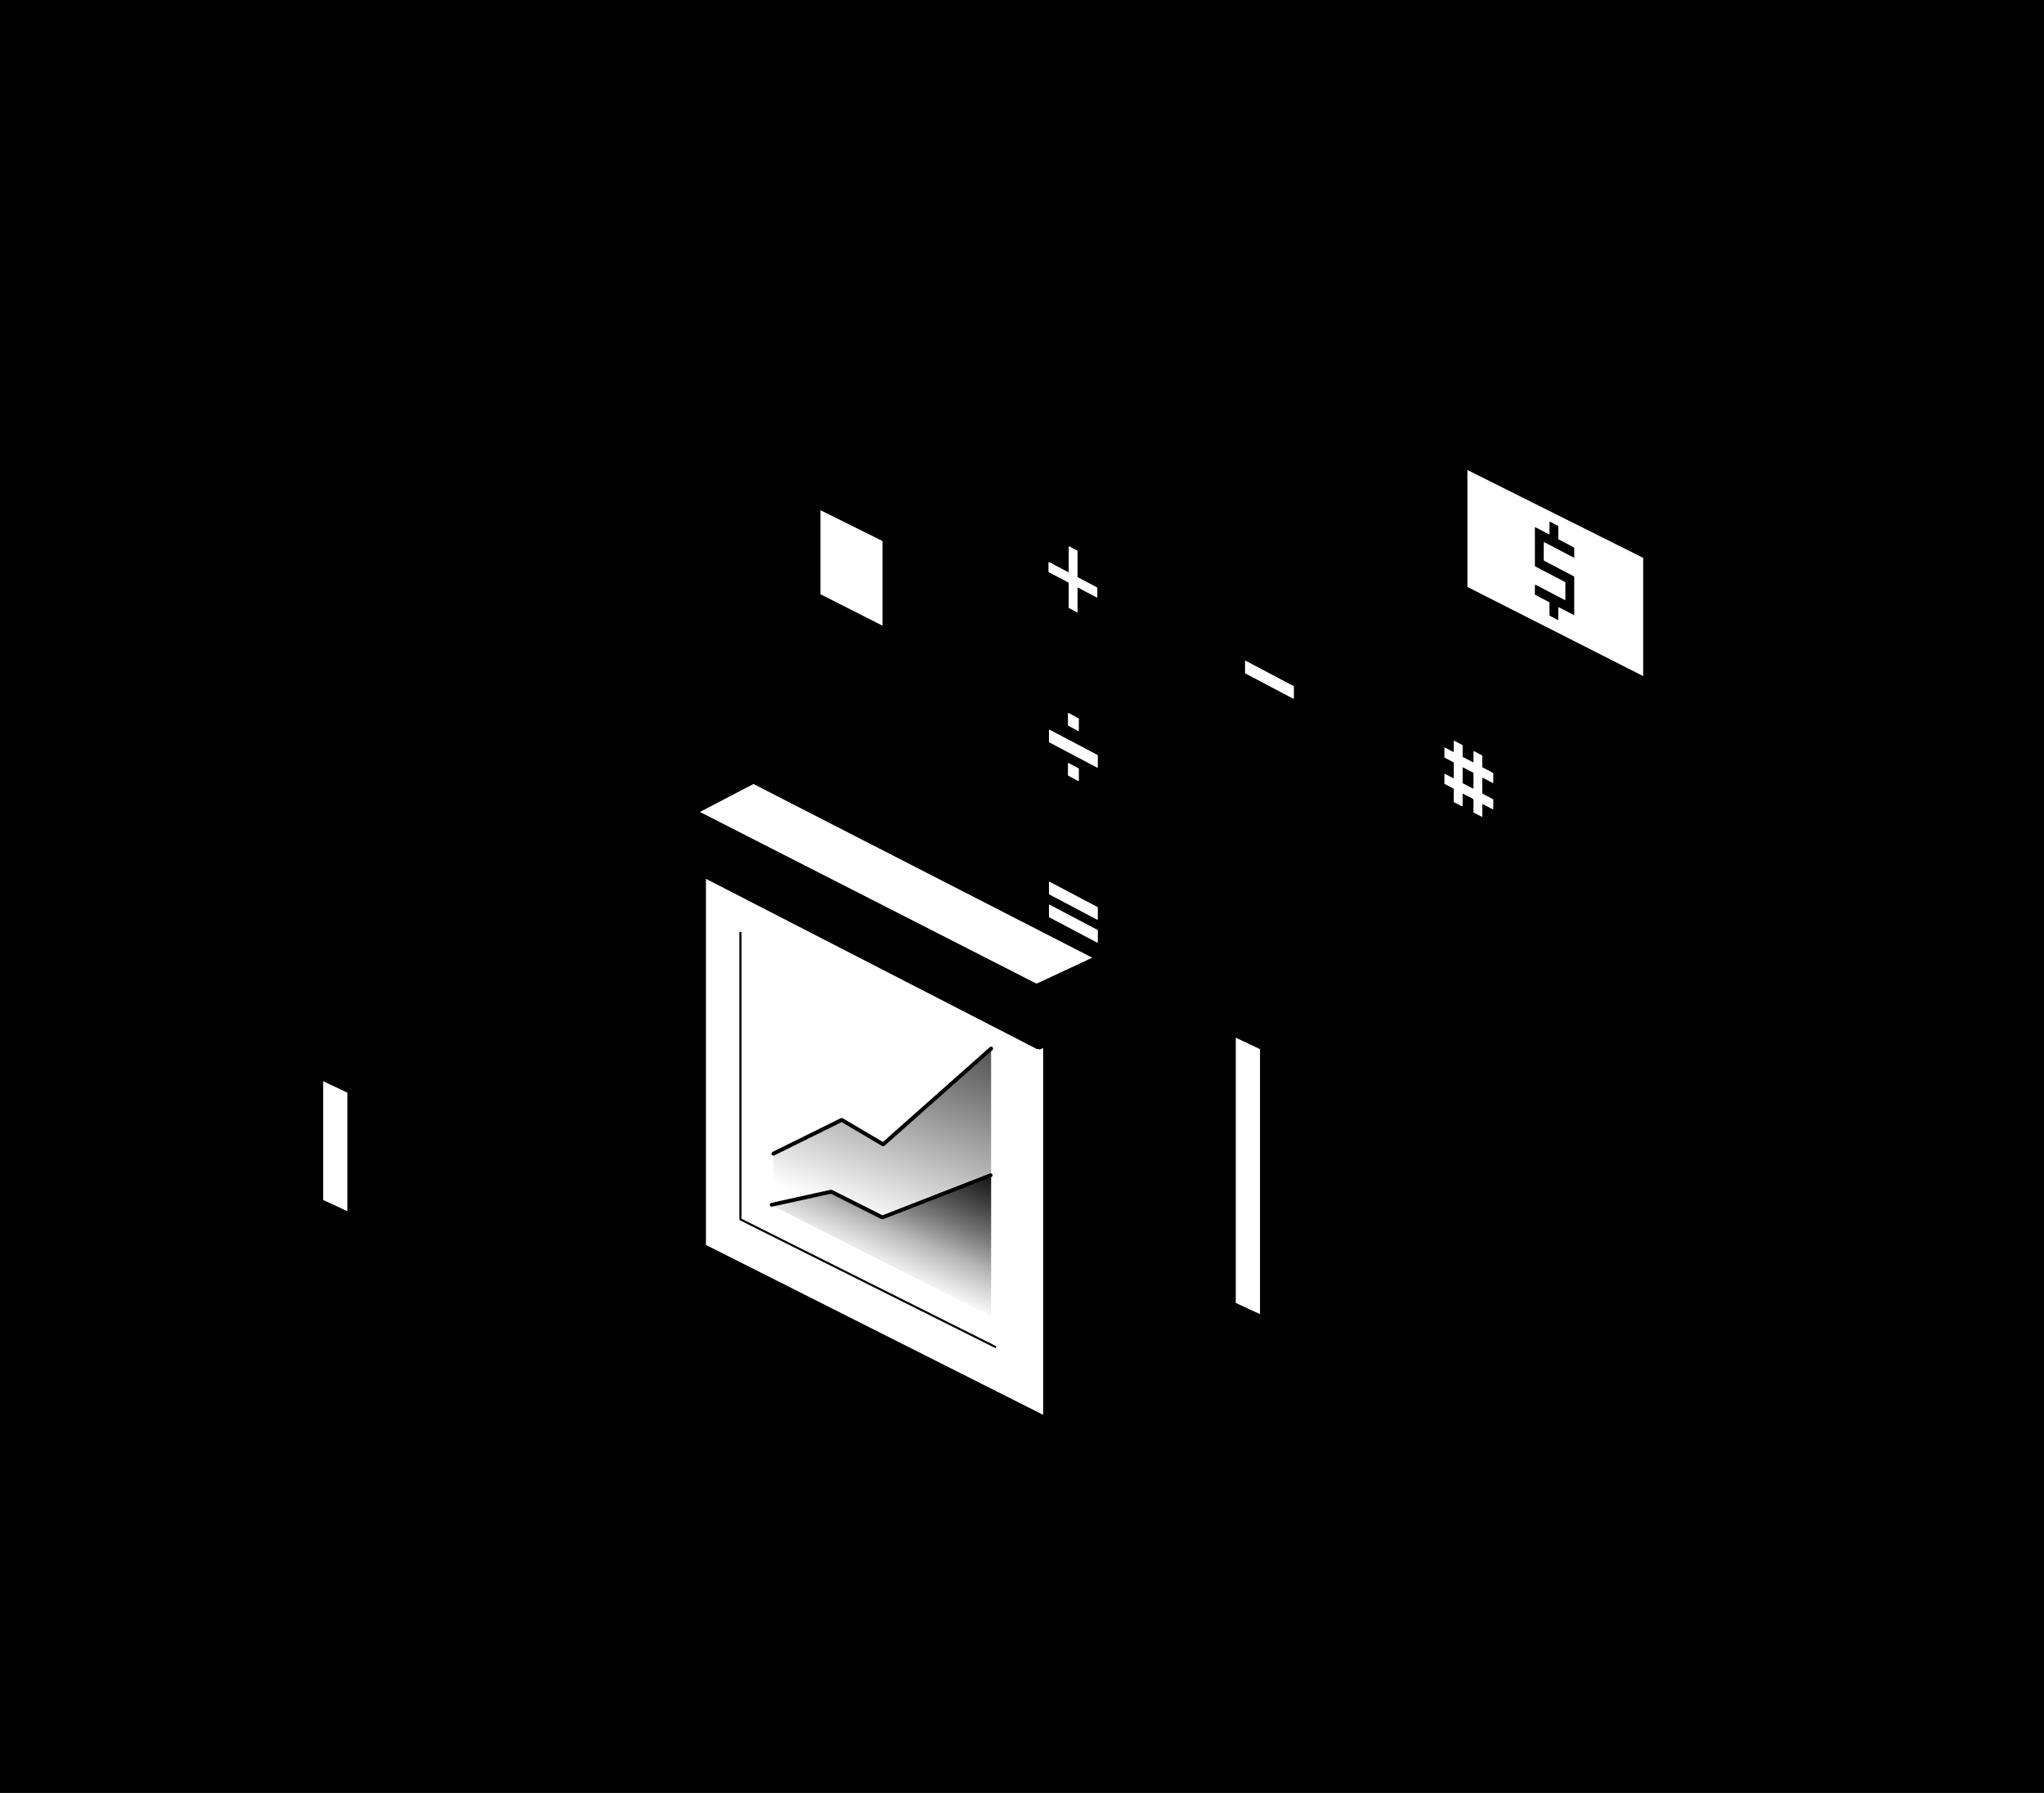 <?xml version="1.0" encoding="UTF-8"?> <svg xmlns="http://www.w3.org/2000/svg" width="635" height="557" viewBox="0 0 635 557" fill="none"><rect width="635" height="557" fill="white" style="fill:white;fill-opacity:1;"></rect><rect width="635" height="557" fill="#AAE1BA" style="fill:#AAE1BA;fill:color(display-p3 0.667 0.882 0.729);fill-opacity:1;"></rect><path d="M176.576 63.676V275.984" stroke="#56C175" style="stroke:#56C175;stroke:color(display-p3 0.337 0.757 0.459);stroke-opacity:1;" stroke-width="0.644" stroke-dasharray="1.39 1.39"></path><path d="M290.088 63.676V275.984" stroke="#56C175" style="stroke:#56C175;stroke:color(display-p3 0.337 0.757 0.459);stroke-opacity:1;" stroke-width="0.644" stroke-dasharray="1.39 1.39"></path><path d="M403.601 63.676V275.984" stroke="#56C175" style="stroke:#56C175;stroke:color(display-p3 0.337 0.757 0.459);stroke-opacity:1;" stroke-width="0.644" stroke-dasharray="1.39 1.39"></path><path d="M518.041 63.676V275.984" stroke="#56C175" style="stroke:#56C175;stroke:color(display-p3 0.337 0.757 0.459);stroke-opacity:1;" stroke-width="0.644" stroke-dasharray="1.39 1.39"></path><path d="M534.791 80.459L160.907 80.459" stroke="#56C175" style="stroke:#56C175;stroke:color(display-p3 0.337 0.757 0.459);stroke-opacity:1;" stroke-width="0.644" stroke-dasharray="1.39 1.39"></path><path d="M534.791 125.774L160.907 125.774" stroke="#56C175" style="stroke:#56C175;stroke:color(display-p3 0.337 0.757 0.459);stroke-opacity:1;" stroke-width="0.644" stroke-dasharray="1.39 1.39"></path><path d="M534.791 171.089L160.907 171.089" stroke="#56C175" style="stroke:#56C175;stroke:color(display-p3 0.337 0.757 0.459);stroke-opacity:1;" stroke-width="0.644" stroke-dasharray="1.39 1.39"></path><path d="M534.791 216.403L160.907 216.403" stroke="#56C175" style="stroke:#56C175;stroke:color(display-p3 0.337 0.757 0.459);stroke-opacity:1;" stroke-width="0.644" stroke-dasharray="1.39 1.39"></path><path d="M534.791 261.718L160.907 261.718" stroke="#56C175" style="stroke:#56C175;stroke:color(display-p3 0.337 0.757 0.459);stroke-opacity:1;" stroke-width="0.644" stroke-dasharray="1.39 1.39"></path><path d="M305.827 147.599L305.827 184.35C305.827 184.411 305.861 184.467 305.915 184.494L360.873 212.372C360.98 212.426 361.107 212.348 361.107 212.228V175.074C361.107 175.013 361.073 174.957 361.018 174.93L306.06 147.455C305.953 147.402 305.827 147.48 305.827 147.599Z" fill="#56C175" stroke="#181A3D" style="fill:#56C175;fill:color(display-p3 0.337 0.757 0.459);fill-opacity:1;stroke:#181A3D;stroke:color(display-p3 0.094 0.102 0.239);stroke-opacity:1;" stroke-width="0.644"></path><path fill-rule="evenodd" clip-rule="evenodd" d="M334.751 190.189C334.751 190.189 334.751 190.189 334.751 190.189C334.751 190.189 334.75 190.189 334.75 190.189V190.254C334.75 190.284 334.718 190.303 334.692 190.289L332.088 188.906C332.035 188.878 332.002 188.824 332.002 188.764V181.125C332.002 181.065 331.969 181.01 331.916 180.983L325.806 177.758C325.754 177.73 325.72 177.675 325.72 177.615V174.779C325.72 174.658 325.849 174.58 325.957 174.636L331.901 177.774C331.947 177.798 332.002 177.765 332.002 177.713V177.713C332.002 177.713 332.002 177.713 332.002 177.713C332.002 177.713 332.002 177.713 332.002 177.713C332.002 177.713 332.003 177.713 332.003 177.713L332.003 169.902C332.003 169.781 332.132 169.703 332.239 169.76L334.665 171.048C334.718 171.076 334.751 171.131 334.751 171.19L334.751 179.181C334.751 179.241 334.784 179.295 334.837 179.323L340.816 182.479C340.869 182.507 340.902 182.562 340.902 182.622V185.458C340.902 185.579 340.773 185.657 340.666 185.601L334.987 182.603C334.88 182.547 334.751 182.625 334.751 182.746L334.751 190.189Z" fill="white" style="fill:white;fill-opacity:1;"></path><path d="M361.108 212.285L361.108 170.02C361.108 169.921 361.196 169.845 361.294 169.861L369.141 171.127C369.219 171.14 369.276 171.207 369.276 171.286L369.276 208.652C369.276 208.715 369.24 208.772 369.183 208.798L361.336 212.431C361.23 212.481 361.108 212.403 361.108 212.285Z" fill="#181A3D" stroke="#181A3D" style="fill:#181A3D;fill:color(display-p3 0.094 0.102 0.239);fill-opacity:1;stroke:#181A3D;stroke:color(display-p3 0.094 0.102 0.239);stroke-opacity:1;" stroke-width="0.644"></path><path d="M360.974 174.986L306.112 147.572C305.993 147.513 305.993 147.345 306.11 147.285L313.676 143.415C313.721 143.392 313.775 143.391 313.821 143.414L369.048 170.957C369.169 171.017 369.167 171.189 369.045 171.247L361.115 174.987C361.07 175.008 361.018 175.008 360.974 174.986Z" fill="#AAE1BA" stroke="#181A3D" style="fill:#AAE1BA;fill:color(display-p3 0.667 0.882 0.729);fill-opacity:1;stroke:#181A3D;stroke:color(display-p3 0.094 0.102 0.239);stroke-opacity:1;" stroke-width="0.644"></path><path d="M305.827 199.16L305.827 235.911C305.827 235.972 305.861 236.027 305.915 236.055L360.873 263.932C360.98 263.987 361.107 263.909 361.107 263.789V226.634C361.107 226.573 361.073 226.518 361.018 226.49L306.06 199.016C305.953 198.962 305.827 199.04 305.827 199.16Z" fill="#56C175" stroke="#181A3D" style="fill:#56C175;fill:color(display-p3 0.337 0.757 0.459);fill-opacity:1;stroke:#181A3D;stroke:color(display-p3 0.094 0.102 0.239);stroke-opacity:1;" stroke-width="0.644"></path><path d="M361.108 263.845L361.108 221.58C361.108 221.481 361.196 221.405 361.294 221.421L369.141 222.687C369.219 222.7 369.276 222.767 369.276 222.846L369.276 260.211C369.276 260.274 369.24 260.331 369.183 260.357L361.336 263.991C361.23 264.04 361.108 263.963 361.108 263.845Z" fill="#181A3D" stroke="#181A3D" style="fill:#181A3D;fill:color(display-p3 0.094 0.102 0.239);fill-opacity:1;stroke:#181A3D;stroke:color(display-p3 0.094 0.102 0.239);stroke-opacity:1;" stroke-width="0.644"></path><path d="M360.974 226.546L306.112 199.133C305.993 199.074 305.993 198.906 306.11 198.846L313.676 194.976C313.721 194.952 313.775 194.952 313.821 194.975L369.048 222.518C369.169 222.578 369.167 222.75 369.045 222.807L361.115 226.548C361.07 226.569 361.018 226.568 360.974 226.546Z" fill="#AAE1BA" stroke="#181A3D" style="fill:#AAE1BA;fill:color(display-p3 0.667 0.882 0.729);fill-opacity:1;stroke:#181A3D;stroke:color(display-p3 0.094 0.102 0.239);stroke-opacity:1;" stroke-width="0.644"></path><path d="M305.827 251.068L305.827 287.819C305.827 287.88 305.861 287.935 305.915 287.963L360.873 315.84C360.98 315.895 361.107 315.817 361.107 315.697V278.543C361.107 278.482 361.073 278.426 361.018 278.399L306.06 250.924C305.953 250.871 305.827 250.948 305.827 251.068Z" fill="#56C175" stroke="#181A3D" style="fill:#56C175;fill:color(display-p3 0.337 0.757 0.459);fill-opacity:1;stroke:#181A3D;stroke:color(display-p3 0.094 0.102 0.239);stroke-opacity:1;" stroke-width="0.644"></path><path d="M361.108 315.753L361.108 273.488C361.108 273.389 361.196 273.313 361.294 273.329L369.141 274.595C369.219 274.608 369.276 274.675 369.276 274.754L369.276 312.12C369.276 312.182 369.24 312.239 369.183 312.266L361.336 315.899C361.23 315.949 361.108 315.871 361.108 315.753Z" fill="#181A3D" stroke="#181A3D" style="fill:#181A3D;fill:color(display-p3 0.094 0.102 0.239);fill-opacity:1;stroke:#181A3D;stroke:color(display-p3 0.094 0.102 0.239);stroke-opacity:1;" stroke-width="0.644"></path><path d="M360.974 278.454L306.112 251.041C305.993 250.982 305.993 250.814 306.11 250.754L313.676 246.884C313.721 246.86 313.775 246.86 313.821 246.883L369.048 274.426C369.169 274.486 369.167 274.658 369.045 274.716L361.115 278.456C361.07 278.477 361.018 278.477 360.974 278.454Z" fill="#AAE1BA" stroke="#181A3D" style="fill:#AAE1BA;fill:color(display-p3 0.666 0.883 0.729);fill-opacity:1;stroke:#181A3D;stroke:color(display-p3 0.094 0.102 0.239);stroke-opacity:1;" stroke-width="0.644"></path><path d="M462.748 290.346L462.748 372.767C462.748 372.827 462.714 372.883 462.659 372.91L391.996 408.821C391.889 408.875 391.762 408.797 391.762 408.677V325.853C391.762 325.792 391.797 325.736 391.851 325.709L462.514 290.202C462.621 290.148 462.748 290.226 462.748 290.346Z" fill="#181A3D" stroke="#181A3D" style="fill:#181A3D;fill:color(display-p3 0.094 0.102 0.239);fill-opacity:1;stroke:#181A3D;stroke:color(display-p3 0.094 0.102 0.239);stroke-opacity:1;" stroke-width="0.644"></path><path d="M391.762 408.515V320.753C391.762 320.653 391.673 320.578 391.575 320.594L383.729 321.86C383.651 321.872 383.593 321.94 383.593 322.019L383.593 404.882C383.593 404.944 383.63 405.002 383.687 405.028L391.533 408.661C391.64 408.711 391.762 408.633 391.762 408.515Z" fill="white" stroke="#181A3D" style="fill:white;fill-opacity:1;stroke:#181A3D;stroke:color(display-p3 0.094 0.102 0.239);stroke-opacity:1;" stroke-width="0.644"></path><path d="M391.895 325.718L462.488 290.403C462.606 290.344 462.607 290.176 462.489 290.116L454.924 286.246C454.878 286.223 454.824 286.222 454.778 286.245L383.82 321.689C383.7 321.749 383.702 321.922 383.824 321.979L391.754 325.72C391.799 325.741 391.851 325.74 391.895 325.718Z" fill="#AAE1BA" stroke="#181A3D" style="fill:#AAE1BA;fill:color(display-p3 0.667 0.882 0.729);fill-opacity:1;stroke:#181A3D;stroke:color(display-p3 0.094 0.102 0.239);stroke-opacity:1;" stroke-width="0.644"></path><path d="M423.162 331.023V320.243C423.162 320.121 423.231 320.009 423.34 319.955L431.232 316.009C431.285 315.983 431.348 316.022 431.348 316.081L431.348 326.804C431.348 326.926 431.28 327.037 431.172 327.092L423.279 331.095C423.226 331.122 423.162 331.083 423.162 331.023Z" fill="#56C175" stroke="#56C175" style="fill:#56C175;fill:color(display-p3 0.337 0.757 0.459);fill-opacity:1;stroke:#56C175;stroke:color(display-p3 0.337 0.757 0.459);stroke-opacity:1;" stroke-width="0.644"></path><path d="M410.82 337.088V326.307C410.82 326.185 410.889 326.074 410.998 326.019L418.89 322.074C418.943 322.047 419.006 322.086 419.006 322.146L419.006 332.869C419.006 332.99 418.938 333.101 418.83 333.156L410.937 337.16C410.883 337.187 410.82 337.148 410.82 337.088Z" fill="#56C175" stroke="#56C175" style="fill:#56C175;fill:color(display-p3 0.337 0.757 0.459);fill-opacity:1;stroke:#56C175;stroke:color(display-p3 0.337 0.757 0.459);stroke-opacity:1;" stroke-width="0.644"></path><path d="M435.505 324.863V314.082C435.505 313.96 435.574 313.849 435.683 313.794L443.574 309.849C443.628 309.823 443.691 309.861 443.691 309.921L443.691 320.644C443.691 320.766 443.623 320.877 443.515 320.931L435.622 324.935C435.568 324.962 435.505 324.923 435.505 324.863Z" fill="#56C175" stroke="#56C175" style="fill:#56C175;fill:color(display-p3 0.337 0.757 0.459);fill-opacity:1;stroke:#56C175;stroke:color(display-p3 0.337 0.757 0.459);stroke-opacity:1;" stroke-width="0.644"></path><path d="M447.847 318.575V307.794C447.847 307.672 447.916 307.561 448.025 307.506L455.917 303.561C455.97 303.534 456.033 303.573 456.033 303.633L456.033 314.356C456.033 314.477 455.965 314.588 455.857 314.643L447.964 318.647C447.91 318.674 447.847 318.635 447.847 318.575Z" stroke="#56C175" style="stroke:#56C175;stroke:color(display-p3 0.337 0.757 0.459);stroke-opacity:1;" stroke-width="0.644"></path><path d="M398.477 360.308V349.527C398.477 349.405 398.546 349.293 398.656 349.239L406.547 345.294C406.601 345.267 406.664 345.306 406.664 345.366L406.664 356.089C406.664 356.21 406.595 356.321 406.487 356.376L398.594 360.379C398.541 360.407 398.477 360.368 398.477 360.308Z" stroke="#56C175" style="stroke:#56C175;stroke:color(display-p3 0.337 0.757 0.459);stroke-opacity:1;" stroke-width="0.644"></path><path d="M423.162 348.083V337.302C423.162 337.18 423.231 337.069 423.34 337.014L431.232 333.069C431.285 333.042 431.348 333.081 431.348 333.141L431.348 343.864C431.348 343.985 431.28 344.096 431.172 344.151L423.279 348.155C423.226 348.182 423.162 348.143 423.162 348.083Z" fill="#56C175" stroke="#56C175" style="fill:#56C175;fill:color(display-p3 0.337 0.757 0.459);fill-opacity:1;stroke:#56C175;stroke:color(display-p3 0.337 0.757 0.459);stroke-opacity:1;" stroke-width="0.644"></path><path d="M410.82 354.146V343.366C410.82 343.244 410.889 343.132 410.998 343.078L418.89 339.132C418.943 339.106 419.006 339.145 419.006 339.204L419.006 349.927C419.006 350.049 418.938 350.16 418.83 350.215L410.937 354.218C410.883 354.245 410.82 354.207 410.82 354.146Z" fill="#56C175" stroke="#56C175" style="fill:#56C175;fill:color(display-p3 0.337 0.757 0.459);fill-opacity:1;stroke:#56C175;stroke:color(display-p3 0.337 0.757 0.459);stroke-opacity:1;" stroke-width="0.644"></path><path d="M435.505 341.923V331.142C435.505 331.02 435.574 330.908 435.683 330.854L443.574 326.909C443.628 326.882 443.691 326.921 443.691 326.981L443.691 337.704C443.691 337.825 443.623 337.936 443.515 337.991L435.622 341.995C435.568 342.022 435.505 341.983 435.505 341.923Z" fill="#56C175" stroke="#56C175" style="fill:#56C175;fill:color(display-p3 0.337 0.757 0.459);fill-opacity:1;stroke:#56C175;stroke:color(display-p3 0.337 0.757 0.459);stroke-opacity:1;" stroke-width="0.644"></path><path d="M447.847 335.635V324.854C447.847 324.732 447.916 324.62 448.025 324.566L455.917 320.621C455.97 320.594 456.033 320.633 456.033 320.693L456.033 331.416C456.033 331.537 455.965 331.648 455.857 331.703L447.964 335.707C447.91 335.734 447.847 335.695 447.847 335.635Z" stroke="#56C175" style="stroke:#56C175;stroke:color(display-p3 0.337 0.757 0.459);stroke-opacity:1;" stroke-width="0.644"></path><path d="M398.477 376.963V366.182C398.477 366.06 398.546 365.949 398.656 365.894L406.547 361.949C406.601 361.922 406.664 361.961 406.664 362.021L406.664 372.744C406.664 372.865 406.595 372.976 406.487 373.031L398.594 377.035C398.541 377.062 398.477 377.023 398.477 376.963Z" stroke="#56C175" style="stroke:#56C175;stroke:color(display-p3 0.337 0.757 0.459);stroke-opacity:1;" stroke-width="0.644"></path><path d="M423.162 364.738V353.957C423.162 353.835 423.231 353.724 423.34 353.669L431.232 349.724C431.285 349.698 431.348 349.736 431.348 349.796L431.348 360.519C431.348 360.641 431.28 360.752 431.172 360.806L423.279 364.81C423.226 364.837 423.162 364.798 423.162 364.738Z" fill="#56C175" stroke="#56C175" style="fill:#56C175;fill:color(display-p3 0.337 0.757 0.459);fill-opacity:1;stroke:#56C175;stroke:color(display-p3 0.337 0.757 0.459);stroke-opacity:1;" stroke-width="0.644"></path><path d="M410.82 370.803V360.022C410.82 359.9 410.889 359.788 410.998 359.734L418.89 355.789C418.943 355.762 419.006 355.801 419.006 355.861L419.006 366.584C419.006 366.705 418.938 366.816 418.83 366.871L410.937 370.875C410.883 370.902 410.82 370.863 410.82 370.803Z" fill="#56C175" stroke="#56C175" style="fill:#56C175;fill:color(display-p3 0.337 0.757 0.459);fill-opacity:1;stroke:#56C175;stroke:color(display-p3 0.337 0.757 0.459);stroke-opacity:1;" stroke-width="0.644"></path><path d="M435.505 358.579V347.798C435.505 347.676 435.574 347.565 435.683 347.51L443.574 343.565C443.628 343.538 443.691 343.577 443.691 343.637L443.691 354.36C443.691 354.481 443.623 354.592 443.515 354.647L435.622 358.651C435.568 358.678 435.505 358.639 435.505 358.579Z" fill="#56C175" stroke="#56C175" style="fill:#56C175;fill:color(display-p3 0.337 0.757 0.459);fill-opacity:1;stroke:#56C175;stroke:color(display-p3 0.337 0.757 0.459);stroke-opacity:1;" stroke-width="0.644"></path><path d="M447.847 352.291V341.51C447.847 341.388 447.916 341.277 448.025 341.222L455.917 337.277C455.97 337.25 456.033 337.289 456.033 337.349L456.033 348.072C456.033 348.193 455.965 348.304 455.857 348.359L447.964 352.363C447.91 352.39 447.847 352.351 447.847 352.291Z" stroke="#56C175" style="stroke:#56C175;stroke:color(display-p3 0.337 0.757 0.459);stroke-opacity:1;" stroke-width="0.644"></path><path d="M398.477 394.023V383.243C398.477 383.121 398.546 383.009 398.656 382.955L406.547 379.009C406.601 378.983 406.664 379.022 406.664 379.081L406.664 389.804C406.664 389.926 406.595 390.037 406.487 390.092L398.594 394.095C398.541 394.122 398.477 394.083 398.477 394.023Z" stroke="#56C175" style="stroke:#56C175;stroke:color(display-p3 0.337 0.757 0.459);stroke-opacity:1;" stroke-width="0.644"></path><path d="M423.162 381.799V371.018C423.162 370.896 423.231 370.784 423.34 370.73L431.232 366.785C431.285 366.758 431.348 366.797 431.348 366.857L431.348 377.58C431.348 377.701 431.28 377.812 431.172 377.867L423.279 381.871C423.226 381.898 423.162 381.859 423.162 381.799Z" fill="#56C175" stroke="#56C175" style="fill:#56C175;fill:color(display-p3 0.337 0.757 0.459);fill-opacity:1;stroke:#56C175;stroke:color(display-p3 0.337 0.757 0.459);stroke-opacity:1;" stroke-width="0.644"></path><path d="M410.82 387.863V377.082C410.82 376.96 410.889 376.849 410.998 376.794L418.89 372.849C418.943 372.823 419.006 372.861 419.006 372.921L419.006 383.644C419.006 383.766 418.938 383.877 418.83 383.931L410.937 387.935C410.883 387.962 410.82 387.923 410.82 387.863Z" fill="#56C175" stroke="#56C175" style="fill:#56C175;fill:color(display-p3 0.337 0.757 0.459);fill-opacity:1;stroke:#56C175;stroke:color(display-p3 0.337 0.757 0.459);stroke-opacity:1;" stroke-width="0.644"></path><path d="M366.902 178.257L366.902 215.008C366.902 215.068 366.936 215.124 366.991 215.151L421.949 243.029C422.056 243.083 422.183 243.005 422.183 242.885V205.731C422.183 205.67 422.148 205.614 422.094 205.587L367.135 178.113C367.028 178.059 366.902 178.137 366.902 178.257Z" fill="#56C175" stroke="#181A3D" style="fill:#56C175;fill:color(display-p3 0.337 0.757 0.459);fill-opacity:1;stroke:#181A3D;stroke:color(display-p3 0.094 0.102 0.239);stroke-opacity:1;" stroke-width="0.644"></path><path d="M422.183 242.942L422.183 200.676C422.183 200.577 422.272 200.502 422.37 200.517L430.217 201.784C430.295 201.796 430.352 201.864 430.352 201.943L430.352 239.308C430.352 239.371 430.316 239.428 430.259 239.454L422.412 243.088C422.305 243.137 422.183 243.059 422.183 242.942Z" fill="#181A3D" stroke="#181A3D" style="fill:#181A3D;fill:color(display-p3 0.094 0.102 0.239);fill-opacity:1;stroke:#181A3D;stroke:color(display-p3 0.094 0.102 0.239);stroke-opacity:1;" stroke-width="0.644"></path><path d="M422.05 205.643L367.187 178.23C367.069 178.171 367.068 178.002 367.186 177.942L374.751 174.072C374.797 174.049 374.851 174.049 374.897 174.071L430.124 201.614C430.244 201.674 430.242 201.847 430.121 201.904L422.191 205.645C422.146 205.666 422.094 205.665 422.05 205.643Z" fill="#AAE1BA" stroke="#181A3D" style="fill:#AAE1BA;fill:color(display-p3 0.667 0.882 0.729);fill-opacity:1;stroke:#181A3D;stroke:color(display-p3 0.094 0.102 0.239);stroke-opacity:1;" stroke-width="0.644"></path><path d="M391.967 424.047L462.987 386.741C463.103 386.681 463.102 386.515 462.986 386.456L455.415 382.583C455.369 382.559 455.313 382.559 455.267 382.584L383.881 420.018C383.763 420.08 383.767 420.25 383.887 420.307L391.823 424.05C391.869 424.071 391.922 424.07 391.967 424.047Z" fill="#AAE1BA" style="fill:#AAE1BA;fill:color(display-p3 0.667 0.882 0.729);fill-opacity:1;"></path><path d="M428.677 209.61L428.677 246.361C428.677 246.422 428.711 246.477 428.765 246.505L483.723 274.382C483.83 274.437 483.957 274.359 483.957 274.239V237.085C483.957 237.024 483.923 236.968 483.868 236.941L428.91 209.466C428.803 209.413 428.677 209.49 428.677 209.61Z" fill="#56C175" stroke="#181A3D" style="fill:#56C175;fill:color(display-p3 0.337 0.757 0.459);fill-opacity:1;stroke:#181A3D;stroke:color(display-p3 0.094 0.102 0.239);stroke-opacity:1;" stroke-width="0.644"></path><path fill-rule="evenodd" clip-rule="evenodd" d="M454.385 231.586L454.385 235.024C454.385 235.083 454.418 235.138 454.47 235.166L457.522 236.776C457.629 236.833 457.758 236.755 457.758 236.634V233.535C457.758 233.414 457.887 233.336 457.995 233.393L460.421 234.681C460.474 234.709 460.506 234.763 460.506 234.823L460.506 238.255C460.506 238.314 460.539 238.369 460.592 238.397L463.823 240.102C463.876 240.13 463.909 240.185 463.909 240.245V243.081C463.909 243.202 463.78 243.28 463.673 243.224L460.743 241.677C460.635 241.621 460.506 241.698 460.506 241.82L460.506 246.427C460.506 246.487 460.539 246.542 460.592 246.57L463.823 248.275C463.876 248.303 463.909 248.358 463.909 248.417V251.254C463.909 251.375 463.78 251.453 463.673 251.396L460.743 249.85C460.635 249.793 460.506 249.871 460.506 249.992L460.506 253.56C460.506 253.68 460.38 253.757 460.273 253.703L457.846 252.473C457.792 252.445 457.758 252.39 457.758 252.329V248.372C457.758 248.312 457.725 248.257 457.672 248.229L454.621 246.619C454.513 246.562 454.385 246.64 454.385 246.761L454.385 250.322C454.385 250.442 454.258 250.52 454.151 250.466L451.724 249.236C451.67 249.208 451.636 249.153 451.636 249.092L451.636 245.141C451.636 245.081 451.603 245.026 451.55 244.998L448.813 243.554C448.76 243.526 448.727 243.471 448.727 243.411V240.575C448.727 240.453 448.856 240.376 448.963 240.432L451.4 241.718C451.507 241.775 451.636 241.697 451.636 241.576L451.636 236.968C451.636 236.908 451.603 236.853 451.55 236.825L448.813 235.381C448.76 235.353 448.727 235.298 448.727 235.238V232.402C448.727 232.281 448.856 232.203 448.963 232.26L451.4 233.545C451.507 233.602 451.636 233.524 451.636 233.403L451.636 230.298C451.636 230.177 451.765 230.099 451.873 230.156L454.299 231.444C454.352 231.472 454.385 231.526 454.385 231.586ZM457.522 244.949C457.629 245.006 457.758 244.928 457.758 244.807L457.758 240.199C457.758 240.139 457.725 240.084 457.672 240.057L454.621 238.446C454.513 238.389 454.385 238.467 454.385 238.588L454.385 243.196C454.385 243.256 454.418 243.311 454.47 243.339L457.522 244.949Z" fill="white" style="fill:white;fill-opacity:1;"></path><path d="M483.958 274.296L483.958 232.031C483.958 231.932 484.046 231.856 484.144 231.872L491.991 233.138C492.069 233.151 492.126 233.218 492.126 233.297L492.126 270.663C492.126 270.725 492.09 270.782 492.033 270.809L484.186 274.442C484.079 274.492 483.958 274.414 483.958 274.296Z" fill="#181A3D" stroke="#181A3D" style="fill:#181A3D;fill:color(display-p3 0.094 0.102 0.239);fill-opacity:1;stroke:#181A3D;stroke:color(display-p3 0.094 0.102 0.239);stroke-opacity:1;" stroke-width="0.644"></path><path d="M483.824 236.997L428.962 209.584C428.844 209.525 428.843 209.357 428.96 209.297L436.526 205.427C436.571 205.403 436.625 205.403 436.671 205.426L491.898 232.969C492.019 233.029 492.017 233.201 491.895 233.258L483.965 236.999C483.92 237.02 483.869 237.02 483.824 236.997Z" fill="#AAE1BA" stroke="#181A3D" style="fill:#AAE1BA;fill:color(display-p3 0.667 0.882 0.729);fill-opacity:1;stroke:#181A3D;stroke:color(display-p3 0.094 0.102 0.239);stroke-opacity:1;" stroke-width="0.644"></path><path d="M274.554 194.677V167.908C274.554 167.847 274.519 167.791 274.464 167.764L254.798 157.932C254.691 157.878 254.565 157.956 254.565 158.076L254.565 184.701C254.565 184.761 254.599 184.817 254.653 184.844L274.32 194.82C274.427 194.875 274.554 194.797 274.554 194.677Z" fill="white" stroke="#181A3D" style="fill:white;fill-opacity:1;stroke:#181A3D;stroke:color(display-p3 0.094 0.102 0.239);stroke-opacity:1;" stroke-width="0.644"></path><path d="M274.553 194.593V162.705C274.553 162.606 274.642 162.53 274.74 162.546L282.587 163.812C282.665 163.825 282.722 163.892 282.722 163.971L282.722 190.96C282.722 191.023 282.686 191.08 282.629 191.106L274.782 194.74C274.675 194.789 274.553 194.711 274.553 194.593Z" fill="#181A3D" stroke="#181A3D" style="fill:#181A3D;fill:color(display-p3 0.094 0.102 0.239);fill-opacity:1;stroke:#181A3D;stroke:color(display-p3 0.094 0.102 0.239);stroke-opacity:1;" stroke-width="0.644"></path><path d="M274.421 167.814L254.773 158.085C254.655 158.026 254.654 157.857 254.771 157.797L262.336 153.927C262.381 153.904 262.435 153.904 262.481 153.926L282.493 163.786C282.614 163.845 282.612 164.018 282.49 164.076L274.562 167.816C274.517 167.837 274.465 167.836 274.421 167.814Z" fill="#AAE1BA" stroke="#181A3D" style="fill:#AAE1BA;fill:color(display-p3 0.667 0.882 0.729);fill-opacity:1;stroke:#181A3D;stroke:color(display-p3 0.094 0.102 0.239);stroke-opacity:1;" stroke-width="0.644"></path><path d="M455.549 145.684L455.549 182.435C455.549 182.496 455.583 182.552 455.637 182.579L510.595 210.457C510.702 210.511 510.829 210.433 510.829 210.313V173.159C510.829 173.098 510.795 173.042 510.74 173.015L455.782 145.54C455.675 145.487 455.549 145.565 455.549 145.684Z" fill="white" stroke="#181A3D" style="fill:white;fill-opacity:1;stroke:#181A3D;stroke:color(display-p3 0.094 0.102 0.239);stroke-opacity:1;" stroke-width="0.644"></path><path d="M510.83 210.323L510.83 168.058C510.83 167.959 510.919 167.883 511.017 167.899L518.863 169.166C518.941 169.178 518.999 169.245 518.999 169.324L518.999 206.69C518.999 206.753 518.962 206.81 518.905 206.836L511.059 210.47C510.952 210.519 510.83 210.441 510.83 210.323Z" fill="#181A3D" stroke="#181A3D" style="fill:#181A3D;fill:color(display-p3 0.094 0.102 0.239);fill-opacity:1;stroke:#181A3D;stroke:color(display-p3 0.094 0.102 0.239);stroke-opacity:1;" stroke-width="0.644"></path><path d="M510.696 173.024L455.834 145.61C455.716 145.551 455.715 145.383 455.832 145.323L463.398 141.453C463.443 141.43 463.497 141.429 463.543 141.452L518.771 168.995C518.891 169.055 518.889 169.227 518.767 169.285L510.837 173.025C510.792 173.046 510.741 173.046 510.696 173.024Z" fill="#AAE1BA" stroke="#181A3D" style="fill:#AAE1BA;fill:color(display-p3 0.667 0.882 0.729);fill-opacity:1;stroke:#181A3D;stroke:color(display-p3 0.094 0.102 0.239);stroke-opacity:1;" stroke-width="0.644"></path><path d="M234.598 388.322C234.554 388.3 234.502 388.299 234.458 388.32L208.4 400.63C208.279 400.688 208.276 400.859 208.396 400.919L324.088 459.842C324.133 459.865 324.185 459.866 324.23 459.844L351.668 446.885C351.79 446.827 351.791 446.655 351.671 446.595L234.598 388.322Z" fill="#33BA5A" fill-opacity="0.24" style="fill:#33BA5A;fill:color(display-p3 0.201 0.729 0.354);fill-opacity:0.24;"></path><path d="M417.855 468.64L352.176 435.13C352.059 435.07 352.059 434.903 352.176 434.843L373.072 424.122C373.118 424.098 373.172 424.098 373.218 424.121L439.901 457.992C440.02 458.053 440.018 458.224 439.897 458.281L417.997 468.643C417.952 468.664 417.899 468.663 417.855 468.64Z" fill="#33BA5A" fill-opacity="0.24" style="fill:#33BA5A;fill:color(display-p3 0.201 0.729 0.354);fill-opacity:0.24;"></path><path d="M366.902 229.219L366.902 265.97C366.902 266.03 366.936 266.086 366.991 266.113L421.949 293.991C422.056 294.045 422.183 293.967 422.183 293.847V256.693C422.183 256.632 422.148 256.576 422.094 256.549L367.135 229.075C367.028 229.021 366.902 229.099 366.902 229.219Z" fill="#56C175" stroke="#181A3D" style="fill:#56C175;fill:color(display-p3 0.337 0.757 0.459);fill-opacity:1;stroke:#181A3D;stroke:color(display-p3 0.094 0.102 0.239);stroke-opacity:1;" stroke-width="0.644"></path><path d="M422.182 293.858L422.182 251.592C422.182 251.493 422.271 251.418 422.369 251.433L430.215 252.7C430.293 252.712 430.351 252.78 430.351 252.859L430.351 290.224C430.351 290.287 430.314 290.344 430.257 290.37L422.411 294.004C422.304 294.053 422.182 293.975 422.182 293.858Z" fill="#181A3D" stroke="#181A3D" style="fill:#181A3D;fill:color(display-p3 0.094 0.102 0.239);fill-opacity:1;stroke:#181A3D;stroke:color(display-p3 0.094 0.102 0.239);stroke-opacity:1;" stroke-width="0.644"></path><path d="M422.05 256.559L367.187 229.146C367.069 229.087 367.068 228.918 367.186 228.858L374.751 224.988C374.797 224.965 374.851 224.965 374.897 224.987L430.124 252.53C430.244 252.59 430.242 252.763 430.121 252.82L422.191 256.561C422.146 256.582 422.094 256.581 422.05 256.559Z" fill="#AAE1BA" stroke="#181A3D" style="fill:#AAE1BA;fill:color(display-p3 0.667 0.882 0.729);fill-opacity:1;stroke:#181A3D;stroke:color(display-p3 0.094 0.102 0.239);stroke-opacity:1;" stroke-width="0.644"></path><path fill-rule="evenodd" clip-rule="evenodd" d="M484.211 167.576C484.158 167.548 484.125 167.493 484.125 167.433L484.125 163.526C484.125 163.467 484.092 163.412 484.039 163.384L481.613 162.096C481.506 162.039 481.376 162.117 481.376 162.238L481.376 165.824C481.376 165.945 481.248 166.023 481.141 165.967L477.075 163.836C476.967 163.78 476.839 163.858 476.839 163.979V164.779V166.913V172.705V174.533V175.808C476.839 175.868 476.872 175.923 476.925 175.951L486.22 180.821C486.273 180.849 486.306 180.904 486.306 180.964V186.24C486.306 186.361 486.177 186.439 486.07 186.383L477.075 181.669C476.967 181.612 476.839 181.69 476.839 181.811V184.648C476.839 184.708 476.872 184.763 476.925 184.791L481.29 187.078C481.343 187.106 481.376 187.161 481.376 187.221V191.137C481.376 191.197 481.409 191.251 481.461 191.279L483.888 192.567C483.995 192.624 484.124 192.546 484.124 192.425V188.83C484.124 188.709 484.253 188.631 484.36 188.687L488.818 191.024C488.925 191.08 489.054 191.002 489.054 190.881V189.318C489.054 189.318 489.054 189.318 489.054 189.318V189.318C489.054 189.318 489.054 189.318 489.054 189.318V181.698C489.054 181.698 489.054 181.697 489.054 181.697V181.697C489.054 181.697 489.054 181.697 489.054 181.697V179.204C489.054 179.144 489.021 179.089 488.968 179.061L479.674 174.19C479.621 174.162 479.587 174.107 479.587 174.048V168.62C479.587 168.499 479.716 168.421 479.823 168.477L488.818 173.191C488.925 173.247 489.054 173.17 489.054 173.049V170.211C489.054 170.152 489.021 170.097 488.968 170.069L484.211 167.576Z" fill="#31964F" style="fill:#31964F;fill:color(display-p3 0.192 0.588 0.31);fill-opacity:1;"></path><path d="M118.026 421.507L170.916 394.577C171.033 394.517 171.034 394.35 170.917 394.29L154.136 385.698C154.09 385.674 154.036 385.674 153.99 385.697L100.294 412.917C100.174 412.977 100.177 413.149 100.298 413.206L117.884 421.509C117.929 421.531 117.982 421.53 118.026 421.507Z" fill="#33BA5A" fill-opacity="0.24" style="fill:#33BA5A;fill:color(display-p3 0.201 0.729 0.354);fill-opacity:0.24;"></path><path d="M163.518 311.89L163.518 348.641C163.518 348.702 163.484 348.758 163.43 348.785L108.472 376.663C108.365 376.717 108.238 376.639 108.238 376.519V339.365C108.238 339.304 108.272 339.248 108.327 339.221L163.285 311.746C163.392 311.693 163.518 311.771 163.518 311.89Z" fill="#181A3D" stroke="#181A3D" style="fill:#181A3D;fill:color(display-p3 0.094 0.102 0.239);fill-opacity:1;stroke:#181A3D;stroke:color(display-p3 0.094 0.102 0.239);stroke-opacity:1;" stroke-width="0.644"></path><path d="M108.237 376.529L108.237 334.264C108.237 334.165 108.149 334.09 108.051 334.105L100.204 335.372C100.126 335.384 100.069 335.452 100.069 335.531L100.069 372.896C100.069 372.959 100.105 373.016 100.162 373.042L108.009 376.676C108.115 376.725 108.237 376.647 108.237 376.529Z" fill="white" stroke="#181A3D" style="fill:white;fill-opacity:1;stroke:#181A3D;stroke:color(display-p3 0.094 0.102 0.239);stroke-opacity:1;" stroke-width="0.644"></path><path d="M108.371 339.231L163.233 311.818C163.352 311.758 163.352 311.59 163.235 311.53L155.669 307.66C155.624 307.637 155.57 307.637 155.524 307.659L100.297 335.202C100.176 335.262 100.178 335.435 100.3 335.492L108.23 339.232C108.275 339.253 108.327 339.253 108.371 339.231Z" fill="#AAE1BA" stroke="#181A3D" style="fill:#AAE1BA;fill:color(display-p3 0.667 0.882 0.729);fill-opacity:1;stroke:#181A3D;stroke:color(display-p3 0.094 0.102 0.239);stroke-opacity:1;" stroke-width="0.644"></path><path fill-rule="evenodd" clip-rule="evenodd" d="M134.507 334.608C134.56 334.58 134.593 334.525 134.593 334.466L134.593 330.559C134.593 330.499 134.626 330.444 134.679 330.416L137.105 329.128C137.212 329.071 137.341 329.149 137.341 329.271L137.341 332.856C137.341 332.978 137.47 333.055 137.577 332.999L141.643 330.868C141.75 330.812 141.879 330.89 141.879 331.011V333.848C141.879 333.908 141.846 333.963 141.793 333.991L132.498 338.862C132.445 338.889 132.412 338.944 132.412 339.004V344.432C132.412 344.553 132.54 344.631 132.648 344.575L141.643 339.86C141.75 339.804 141.879 339.882 141.879 340.003V342.913C141.879 342.928 141.871 342.942 141.857 342.949V342.949C141.844 342.956 141.835 342.97 141.835 342.985V348.575C141.835 348.587 141.847 348.594 141.857 348.589V348.589C141.867 348.583 141.879 348.591 141.879 348.602V351.681C141.879 351.74 141.846 351.795 141.793 351.823L137.428 354.11C137.375 354.138 137.342 354.193 137.342 354.253V358.17C137.342 358.23 137.309 358.284 137.256 358.312L134.83 359.6C134.723 359.657 134.594 359.579 134.594 359.458V355.862C134.594 355.741 134.465 355.663 134.358 355.719L129.9 358.056C129.792 358.112 129.664 358.034 129.664 357.913V355.076C129.664 355.016 129.697 354.961 129.75 354.933L139.001 350.086C139.054 350.058 139.087 350.003 139.087 349.943V344.447C139.087 344.443 139.089 344.439 139.092 344.436V344.436C139.105 344.422 139.088 344.4 139.071 344.409L129.9 349.216C129.792 349.272 129.664 349.194 129.664 349.073V347.184C129.664 347.184 129.664 347.184 129.664 347.184V347.184C129.664 347.184 129.663 347.184 129.663 347.184V339.563C129.663 339.563 129.664 339.563 129.664 339.563V339.563C129.664 339.563 129.664 339.563 129.664 339.563V337.244C129.664 337.184 129.697 337.129 129.75 337.101L134.507 334.608Z" fill="#56C175" style="fill:#56C175;fill:color(display-p3 0.337 0.757 0.459);fill-opacity:1;"></path><path d="M401.976 216.914V213.28C401.976 213.22 401.943 213.165 401.89 213.137L387.03 205.295C386.923 205.238 386.794 205.316 386.794 205.437V209.071C386.794 209.131 386.827 209.185 386.88 209.213L401.74 217.056C401.847 217.113 401.976 217.035 401.976 216.914Z" fill="white" style="fill:white;fill-opacity:1;"></path><path d="M341.056 238.326V234.692C341.056 234.632 341.023 234.577 340.971 234.549L326.111 226.707C326.004 226.65 325.875 226.728 325.875 226.849V230.483C325.875 230.543 325.908 230.598 325.961 230.625L340.82 238.468C340.927 238.525 341.056 238.447 341.056 238.326Z" fill="white" style="fill:white;fill-opacity:1;"></path><path d="M341.057 285.563V281.929C341.057 281.869 341.024 281.815 340.971 281.787L326.111 273.944C326.004 273.887 325.875 273.965 325.875 274.086V277.72C325.875 277.78 325.908 277.835 325.961 277.863L340.82 285.705C340.928 285.762 341.057 285.684 341.057 285.563Z" fill="white" style="fill:white;fill-opacity:1;"></path><path d="M341.057 292.68V289.046C341.057 288.987 341.024 288.932 340.971 288.904L326.111 281.061C326.004 281.005 325.875 281.082 325.875 281.204V284.838C325.875 284.897 325.908 284.952 325.961 284.98L340.82 292.823C340.928 292.879 341.057 292.802 341.057 292.68Z" fill="white" style="fill:white;fill-opacity:1;"></path><path d="M335.163 226.944V223.312C335.163 223.253 335.13 223.198 335.078 223.17L332.008 221.519C331.901 221.462 331.771 221.539 331.771 221.661V225.293C331.771 225.353 331.803 225.407 331.855 225.435L334.926 227.086C335.033 227.144 335.163 227.066 335.163 226.944Z" fill="white" style="fill:white;fill-opacity:1;"></path><path d="M335.163 242.475V238.842C335.163 238.783 335.13 238.729 335.078 238.7L332.008 237.049C331.901 236.992 331.771 237.069 331.771 237.191V240.824C331.771 240.883 331.803 240.937 331.855 240.966L334.926 242.617C335.033 242.674 335.163 242.597 335.163 242.475Z" fill="white" style="fill:white;fill-opacity:1;"></path><path d="M218.923 259.793L218.923 386.202C218.923 386.262 218.957 386.318 219.011 386.345L324.167 439.734C324.274 439.789 324.401 439.711 324.401 439.591L324.401 312.497C324.401 312.436 324.366 312.38 324.312 312.353L219.156 259.649C219.049 259.595 218.923 259.673 218.923 259.793Z" fill="#117E31" stroke="#181A3D" style="fill:#117E31;fill:color(display-p3 0.067 0.494 0.192);fill-opacity:1;stroke:#181A3D;stroke:color(display-p3 0.094 0.102 0.239);stroke-opacity:1;" stroke-width="0.644"></path><path d="M324.383 304.202L219.228 251.499C219.12 251.445 218.994 251.523 218.994 251.643V386.86C218.994 386.921 219.029 386.976 219.083 387.004L324.239 439.981C324.346 440.034 324.472 439.957 324.472 439.837V304.346C324.472 304.285 324.438 304.23 324.383 304.202Z" fill="white" stroke="#181A3D" style="fill:white;fill-opacity:1;stroke:#181A3D;stroke:color(display-p3 0.094 0.102 0.239);stroke-opacity:1;" stroke-width="0.644"></path><path d="M309.417 418.542L230.111 378.857C230.056 378.829 230.022 378.774 230.022 378.713V323.461V299.357V289.514" stroke="#181A3D" style="stroke:#181A3D;stroke:color(display-p3 0.094 0.102 0.239);stroke-opacity:1;" stroke-width="0.644"></path><path d="M216.981 252.139L216.98 271.36C216.98 271.42 217.014 271.475 217.068 271.503L322.224 325.585C322.331 325.64 322.459 325.562 322.459 325.441L322.459 304.842C322.459 304.781 322.425 304.726 322.37 304.698L217.214 251.995C217.107 251.941 216.981 252.019 216.981 252.139Z" fill="#56C175" stroke="#181A3D" style="fill:#56C175;fill:color(display-p3 0.337 0.757 0.459);fill-opacity:1;stroke:#181A3D;stroke:color(display-p3 0.094 0.102 0.239);stroke-opacity:1;" stroke-width="0.644"></path><path d="M324.629 439.562C324.523 439.611 324.401 439.533 324.401 439.415V313.307C324.401 313.247 324.434 313.191 324.488 313.164L339.792 305.311C339.9 305.256 340.027 305.334 340.027 305.454L340.027 432.328C340.027 432.391 339.991 432.448 339.934 432.475L324.629 439.562Z" fill="#56C175" style="fill:#56C175;fill:color(display-p3 0.337 0.757 0.459);fill-opacity:1;"></path><path d="M340.027 305.454L340.349 305.454L340.027 305.454ZM339.792 305.311L339.645 305.024L339.792 305.311ZM339.934 432.475L339.798 432.182L339.934 432.475ZM340.027 432.328L339.705 432.328L340.027 432.328ZM324.629 439.562L324.494 439.269L324.629 439.562ZM324.488 313.164L324.635 313.45L324.488 313.164ZM324.079 313.307V439.415H324.723V313.307H324.079ZM324.765 439.854L340.069 432.767L339.798 432.182L324.494 439.269L324.765 439.854ZM340.349 432.328L340.349 305.454L339.705 305.454L339.705 432.328L340.349 432.328ZM339.645 305.024L324.341 312.877L324.635 313.45L339.939 305.597L339.645 305.024ZM340.349 305.454C340.349 305.093 339.967 304.859 339.645 305.024L339.939 305.597C339.832 305.652 339.705 305.575 339.705 305.454L340.349 305.454ZM340.069 432.767C340.24 432.688 340.349 432.517 340.349 432.328L339.705 432.328C339.705 432.266 339.741 432.209 339.798 432.182L340.069 432.767ZM324.079 439.415C324.079 439.768 324.445 440.002 324.765 439.854L324.494 439.269C324.601 439.22 324.723 439.298 324.723 439.415H324.079ZM324.723 313.307C324.723 313.367 324.689 313.423 324.635 313.45L324.341 312.877C324.18 312.96 324.079 313.126 324.079 313.307H324.723Z" fill="#2D2D2D" style="fill:#2D2D2D;fill:color(display-p3 0.176 0.176 0.176);fill-opacity:1;"></path><path d="M336.888 372.474L336.888 433.901" stroke="black" style="stroke:black;stroke-opacity:1;" stroke-width="0.644"></path><path d="M336.888 315.864L336.888 363.333" stroke="black" style="stroke:black;stroke-opacity:1;" stroke-width="0.644"></path><path d="M332.752 329.013L332.752 435.71" stroke="black" style="stroke:black;stroke-opacity:1;" stroke-width="0.644"></path><path d="M328.619 333.925V437.778" stroke="black" style="stroke:black;stroke-opacity:1;" stroke-width="0.644"></path><path d="M321.94 305.909L217.009 252.39C216.892 252.331 216.891 252.164 217.007 252.104L234.001 243.234C234.048 243.21 234.103 243.209 234.149 243.233L339.788 297.392C339.907 297.453 339.904 297.625 339.782 297.681L322.081 305.911C322.036 305.932 321.984 305.931 321.94 305.909Z" fill="white" stroke="#181A3D" style="fill:white;fill-opacity:1;stroke:#181A3D;stroke:color(display-p3 0.094 0.102 0.239);stroke-opacity:1;" stroke-width="0.644"></path><path d="M240.288 358.392L261.413 347.947C261.462 347.923 261.519 347.925 261.566 347.953L274.27 355.453C274.33 355.488 274.407 355.481 274.459 355.435L307.908 325.762" stroke="#56C175" style="stroke:#56C175;stroke:color(display-p3 0.337 0.757 0.459);stroke-opacity:1;" stroke-width="1.208" stroke-linecap="round"></path><path d="M261.413 347.947L240.378 358.348C240.323 358.375 240.288 358.431 240.288 358.492V374.609C240.288 374.669 240.322 374.725 240.376 374.752L307.674 408.819C307.781 408.874 307.908 408.796 307.908 408.676V326.12C307.908 325.981 307.744 325.907 307.64 325.999L274.459 355.435C274.407 355.481 274.33 355.488 274.27 355.453L261.566 347.953C261.519 347.925 261.462 347.923 261.413 347.947Z" fill="url(#paint0_linear_1773_27078)" style=""></path><path d="M273.567 377.977L258.857 369.876C258.821 369.856 258.778 369.85 258.738 369.861L240.698 374.6C240.555 374.637 240.534 374.832 240.667 374.899L307.674 408.819C307.781 408.873 307.908 408.795 307.908 408.675V365.482C307.908 365.37 307.796 365.292 307.691 365.331L273.7 377.987C273.656 378.003 273.608 377.999 273.567 377.977Z" fill="url(#paint1_linear_1773_27078)" style=""></path><path d="M239.756 374.273L258.161 370.219C258.197 370.211 258.235 370.216 258.268 370.233L274.063 378.171C274.103 378.192 274.151 378.194 274.193 378.178L307.743 365.116" stroke="#EF8379" style="stroke:#EF8379;stroke:color(display-p3 0.937 0.512 0.476);stroke-opacity:1;" stroke-width="1.208" stroke-linecap="round"></path><path d="M340.421 297.816L340.421 316.261L340.421 317.847C340.421 317.911 340.384 317.968 340.326 317.994L323.045 325.709C322.938 325.757 322.818 325.679 322.818 325.562L322.818 306.021C322.818 305.958 322.854 305.902 322.91 305.875L340.191 297.671C340.298 297.62 340.421 297.698 340.421 297.816Z" fill="#181A3D" stroke="#2D2D2D" style="fill:#181A3D;fill:color(display-p3 0.094 0.102 0.239);fill-opacity:1;stroke:#2D2D2D;stroke:color(display-p3 0.176 0.176 0.176);stroke-opacity:1;" stroke-width="0.644"></path><defs><linearGradient id="paint0_linear_1773_27078" x1="309.512" y1="293.131" x2="274.207" y2="381.469" gradientUnits="userSpaceOnUse"><stop stop-color="#56C175" style="stop-color:#56C175;stop-color:color(display-p3 0.337 0.757 0.459);stop-opacity:1;"></stop><stop offset="1" stop-color="#56C175" stop-opacity="0" style="stop-color:none;stop-opacity:0;"></stop></linearGradient><linearGradient id="paint1_linear_1773_27078" x1="289.773" y1="350.939" x2="270.875" y2="393.607" gradientUnits="userSpaceOnUse"><stop stop-color="#EF8379" style="stop-color:#EF8379;stop-color:color(display-p3 0.937 0.512 0.476);stop-opacity:1;"></stop><stop offset="1" stop-color="#EF8379" stop-opacity="0" style="stop-color:none;stop-opacity:0;"></stop></linearGradient></defs></svg> 